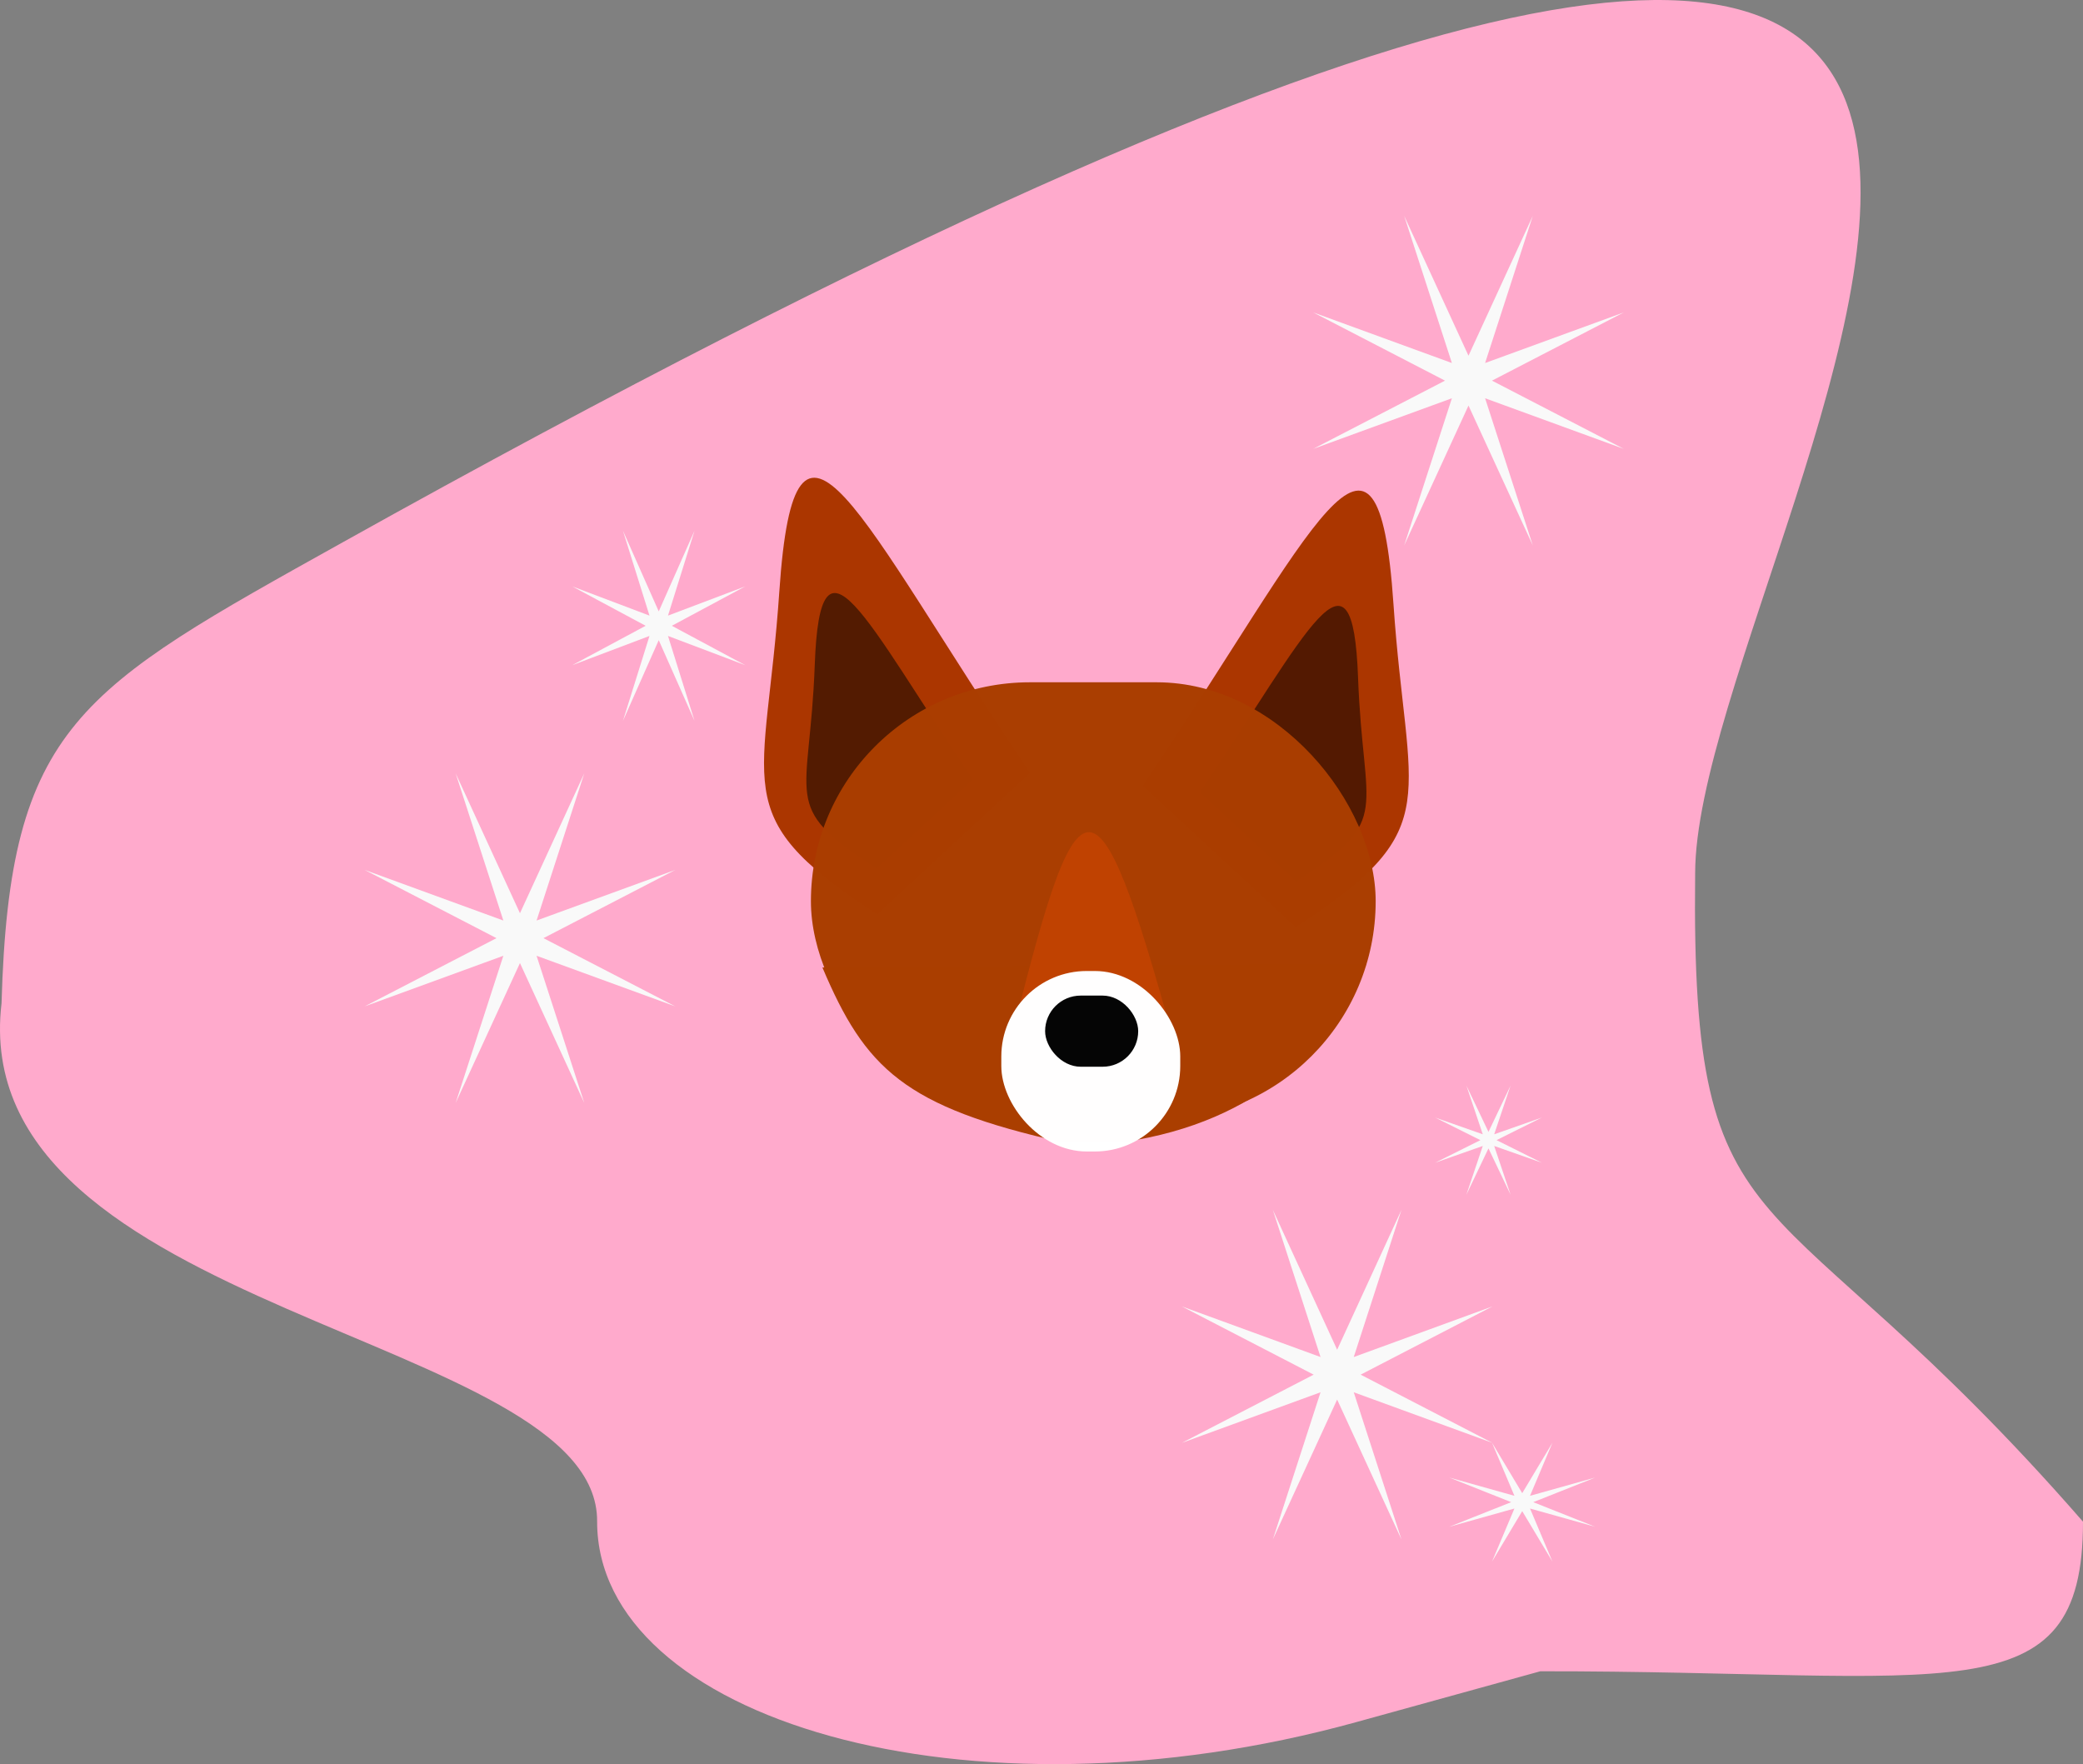 <?xml version="1.0" encoding="UTF-8" standalone="no"?>
<svg
   xmlns:dc="http://purl.org/dc/elements/1.1/"
   xmlns:cc="http://creativecommons.org/ns#"
   xmlns:rdf="http://www.w3.org/1999/02/22-rdf-syntax-ns#"
   xmlns:svg="http://www.w3.org/2000/svg"
   xmlns="http://www.w3.org/2000/svg"
   xmlns:sodipodi="http://sodipodi.sourceforge.net/DTD/sodipodi-0.dtd"
   xmlns:inkscape="http://www.inkscape.org/namespaces/inkscape"
   width="100.4mm"
   height="85.025mm"
   viewBox="0 0 100.4 85.025"
   version="1.1"
   id="svg8"
   sodipodi:docname="1-2.svg"
   inkscape:version="1.0.1 (3bc2e813f5, 2020-09-07)">
  <rect x="0" y="0" width="100.4" height="85.025" fill="#808080" stroke="none"/>
  <defs
     id="defs2">
    <inkscape:path-effect
       effect="bspline"
       id="path-effect976"
       is_visible="true"
       lpeversion="1"
       weight="33.333"
       steps="2"
       helper_size="0"
       apply_no_weight="true"
       apply_with_weight="true"
       only_selected="false" />
    <inkscape:path-effect
       effect="bspline"
       id="path-effect915"
       is_visible="true"
       lpeversion="1"
       weight="33.333"
       steps="2"
       helper_size="0"
       apply_no_weight="true"
       apply_with_weight="true"
       only_selected="false" />
    <inkscape:path-effect
       effect="bspline"
       id="path-effect896"
       is_visible="true"
       lpeversion="1"
       weight="33.333"
       steps="2"
       helper_size="0"
       apply_no_weight="true"
       apply_with_weight="true"
       only_selected="false" />
  </defs>
  <sodipodi:namedview
     id="base"
     pagecolor="#ffffff"
     bordercolor="#666666"
     borderopacity="1.0"
     inkscape:pageopacity="0.0"
     inkscape:pageshadow="2"
     inkscape:zoom="2.8"
     inkscape:cx="76.564682"
     inkscape:cy="190.26347"
     inkscape:document-units="mm"
     inkscape:current-layer="layer1"
     inkscape:document-rotation="0"
     showgrid="false"
     inkscape:window-width="1920"
     inkscape:window-height="1017"
     inkscape:window-x="-8"
     inkscape:window-y="-8"
     inkscape:window-maximized="1"
     fit-margin-top="0"
     fit-margin-left="0"
     fit-margin-right="0"
     fit-margin-bottom="0" />
  <g
     inkscape:label="Layer 1"
     inkscape:groupmode="layer"
     id="layer1"
     transform="translate(-44.946,-37.423)">
    <path
       id="path999"
       style="opacity:0.993;fill:#ffaacc;fill-opacity:1;fill-rule:evenodd;stroke:none;stroke-width:0.409;stroke-linecap:round;stroke-linejoin:round;stroke-miterlimit:4;stroke-dasharray:none;stroke-opacity:1;paint-order:stroke fill markers"
       d="m 119.188,117.973 c 19.749,-0.019 26.158,2.244 26.158,-7.211 C 130.273,93.467 126.437,98.48 126.652,79.52 126.652,62.507 168.229,4.012 61.492,63.545 48.759,70.647 45.398,72.34 45.02,85.779 c -1.773,14.978 28.792,15.926 28.707,24.983 0,9.468 17.752,14.865 36.594,9.66 z"
       sodipodi:nodetypes="cccsccsc" />
    <path
       style="fill:#ab3600;fill-opacity:1;stroke:none;stroke-width:0.204px;stroke-linecap:butt;stroke-linejoin:miter;stroke-opacity:1"
       d="m 94.581,74.675 c -8.341,-12.387 -11.309,-19.974 -12.071,-8.753 -0.645,9.497 -2.572,10.761 4.403,15.356 l 0.311,0.205"
       id="path1082-8-0"
       sodipodi:nodetypes="cssc" />
    <path
       style="fill:#ab3600;fill-opacity:1;stroke:none;stroke-width:0.204px;stroke-linecap:butt;stroke-linejoin:miter;stroke-opacity:1"
       d="m 100.04,75.295 c 8.341,-12.387 11.309,-19.974 12.071,-8.753 0.645,9.497 2.572,10.761 -4.403,15.356 l -0.311,0.205"
       id="path1082-8"
       sodipodi:nodetypes="cssc" />
    <path
       style="fill:#531901;fill-opacity:1;stroke:none;stroke-width:1.029;stroke-linecap:butt;stroke-linejoin:miter;stroke-miterlimit:4;stroke-dasharray:none;stroke-opacity:1"
       d="m 102.786,75.609 c 5.264,-7.818 7.358,-12.618 7.618,-5.524 0.241,6.589 1.655,6.771 -2.779,9.692 l -0.196,0.129"
       id="path1082-4-7"
       sodipodi:nodetypes="cssc" />
    <path
       style="fill:#531b01;fill-opacity:1;stroke:none;stroke-width:1.029;stroke-linecap:butt;stroke-linejoin:miter;stroke-miterlimit:4;stroke-dasharray:none;stroke-opacity:1"
       d="m 91.835,74.989 c -5.264,-7.818 -7.358,-12.618 -7.618,-5.524 -0.241,6.589 -1.655,6.771 2.779,9.692 l 0.196,0.129"
       id="path1082-4-7-2"
       sodipodi:nodetypes="cssc" />
    <rect
       style="opacity:0.993;fill:#aa3e00;fill-opacity:1;fill-rule:evenodd;stroke:none;stroke-width:5.839;stroke-linecap:round;stroke-linejoin:round;stroke-opacity:1;paint-order:stroke fill markers"
       id="rect837"
       width="27.221"
       height="21.105"
       x="84.032"
       y="70.307"
       ry="10.552" />
    <path
       style="fill:#aa3e00;fill-opacity:1;stroke:none;stroke-width:0.234px;stroke-linecap:butt;stroke-linejoin:miter;stroke-opacity:1"
       d="m 84.586,84.052 c 2.059,4.862 3.932,6.722 11.613,8.434 l 2.915,-0.023 C 105.712,91.484 109.154,87.748 110.808,83.867"
       id="path885"
       sodipodi:nodetypes="cccc" />
    <path
       style="fill:#c04201;fill-opacity:1;stroke:none;stroke-width:0.233px;stroke-linecap:butt;stroke-linejoin:miter;stroke-opacity:1"
       d="m 93.557,88.02 c 3.336,-13.473 4.128,-14.373 7.989,-0.331 v 0"
       id="path941"
       sodipodi:nodetypes="ccc" />
    <rect
       style="opacity:0.993;fill:#ffffff;fill-opacity:1;fill-rule:evenodd;stroke:none;stroke-width:2.569;stroke-linecap:round;stroke-linejoin:round;stroke-opacity:1;paint-order:stroke fill markers"
       id="rect837-5"
       width="8.625"
       height="8.699"
       x="93.209"
       y="84.222"
       ry="4.12" />
    <rect
       style="opacity:0.993;fill:#050505;fill-opacity:1;fill-rule:evenodd;stroke:none;stroke-width:0.956;stroke-linecap:round;stroke-linejoin:round;stroke-opacity:1;paint-order:stroke fill markers"
       id="rect837-5-2"
       width="4.487"
       height="3.429"
       x="95.32"
       y="85.407"
       ry="1.715" />
    <path
       sodipodi:type="star"
       style="opacity:0.993;fill:#f9f9f9;fill-rule:evenodd;stroke-width:1.029;stroke-linecap:round;stroke-linejoin:round;paint-order:stroke fill markers"
       id="path873"
       sodipodi:sides="8"
       sodipodi:cx="72.875244"
       sodipodi:cy="80.052795"
       sodipodi:r1="0.1984375"
       sodipodi:r2="1.4174107"
       sodipodi:arg1="0.78539816"
       sodipodi:arg2="1.1780972"
       inkscape:flatsided="false"
       inkscape:rounded="0"
       inkscape:randomized="0"
       d="m 73.016,80.193 0.402,1.169 -0.542,-1.111 -0.542,1.111 0.402,-1.169 -1.169,0.402 1.111,-0.542 -1.111,-0.542 1.169,0.402 -0.402,-1.169 0.542,1.111 0.542,-1.111 -0.402,1.169 1.169,-0.402 -1.111,0.542 1.111,0.542 z"
       inkscape:transform-center-x="-8.7459866"
       inkscape:transform-center-y="-2.6976196"
       transform="matrix(5.718,0,0,6.067,-346.697,-403.043)" />
    <path
       sodipodi:type="star"
       style="opacity:0.993;fill:#f9f9f9;fill-rule:evenodd;stroke-width:1.029;stroke-linecap:round;stroke-linejoin:round;paint-order:stroke fill markers"
       id="path873-1"
       sodipodi:sides="8"
       sodipodi:cx="72.875244"
       sodipodi:cy="80.052795"
       sodipodi:r1="0.1984375"
       sodipodi:r2="1.4174107"
       sodipodi:arg1="0.78539816"
       sodipodi:arg2="1.1780972"
       inkscape:flatsided="false"
       inkscape:rounded="0"
       inkscape:randomized="0"
       d="m 73.016,80.193 0.402,1.169 -0.542,-1.111 -0.542,1.111 0.402,-1.169 -1.169,0.402 1.111,-0.542 -1.111,-0.542 1.169,0.402 -0.402,-1.169 0.542,1.111 0.542,-1.111 -0.402,1.169 1.169,-0.402 -1.111,0.542 1.111,0.542 z"
       inkscape:transform-center-x="-8.7459866"
       inkscape:transform-center-y="-2.6976196"
       transform="matrix(5.718,0,0,6.067,-300.978,-429.913)" />
    <path
       sodipodi:type="star"
       style="opacity:0.993;fill:#f9f9f9;fill-rule:evenodd;stroke-width:1.029;stroke-linecap:round;stroke-linejoin:round;paint-order:stroke fill markers"
       id="path873-7"
       sodipodi:sides="8"
       sodipodi:cx="72.875244"
       sodipodi:cy="80.052795"
       sodipodi:r1="0.1984375"
       sodipodi:r2="1.4174107"
       sodipodi:arg1="0.78539816"
       sodipodi:arg2="1.1780972"
       inkscape:flatsided="false"
       inkscape:rounded="0"
       inkscape:randomized="0"
       d="m 73.016,80.193 0.402,1.169 -0.542,-1.111 -0.542,1.111 0.402,-1.169 -1.169,0.402 1.111,-0.542 -1.111,-0.542 1.169,0.402 -0.402,-1.169 0.542,1.111 0.542,-1.111 -0.402,1.169 1.169,-0.402 -1.111,0.542 1.111,0.542 z"
       inkscape:transform-center-x="-8.7459866"
       inkscape:transform-center-y="-2.6976196"
       transform="matrix(5.718,0,0,6.067,-307.309,-382.005)" />
    <path
       sodipodi:type="star"
       style="opacity:0.993;fill:#f9f9f9;fill-rule:evenodd;stroke-width:1.029;stroke-linecap:round;stroke-linejoin:round;paint-order:stroke fill markers"
       id="path873-5"
       sodipodi:sides="8"
       sodipodi:cx="72.875244"
       sodipodi:cy="80.052795"
       sodipodi:r1="0.1984375"
       sodipodi:r2="1.4174107"
       sodipodi:arg1="0.78539816"
       sodipodi:arg2="1.1780972"
       inkscape:flatsided="false"
       inkscape:rounded="0"
       inkscape:randomized="0"
       d="m 73.016,80.193 0.402,1.169 -0.542,-1.111 -0.542,1.111 0.402,-1.169 -1.169,0.402 1.111,-0.542 -1.111,-0.542 1.169,0.402 -0.402,-1.169 0.542,1.111 0.542,-1.111 -0.402,1.169 1.169,-0.402 -1.111,0.542 1.111,0.542 z"
       inkscape:transform-center-x="-3.0066442"
       inkscape:transform-center-y="-0.893593"
       transform="matrix(1.966,0,0,2.01,-26.584,-68.533)" />
    <path
       sodipodi:type="star"
       style="opacity:0.993;fill:#f9f9f9;fill-rule:evenodd;stroke-width:1.029;stroke-linecap:round;stroke-linejoin:round;paint-order:stroke fill markers"
       id="path873-9"
       sodipodi:sides="8"
       sodipodi:cx="72.875244"
       sodipodi:cy="80.052795"
       sodipodi:r1="0.1984375"
       sodipodi:r2="1.4174107"
       sodipodi:arg1="0.78539816"
       sodipodi:arg2="1.1780972"
       inkscape:flatsided="false"
       inkscape:rounded="0"
       inkscape:randomized="0"
       d="m 73.016,80.193 0.402,1.169 -0.542,-1.111 -0.542,1.111 0.402,-1.169 -1.169,0.402 1.111,-0.542 -1.111,-0.542 1.169,0.402 -0.402,-1.169 0.542,1.111 0.542,-1.111 -0.402,1.169 1.169,-0.402 -1.111,0.542 1.111,0.542 z"
       inkscape:transform-center-x="-4.110361"
       inkscape:transform-center-y="-0.97332906"
       transform="matrix(2.687,0,0,2.189,-77.501,-65.414)" />
    <path
       sodipodi:type="star"
       style="opacity:0.993;fill:#f9f9f9;fill-rule:evenodd;stroke-width:1.029;stroke-linecap:round;stroke-linejoin:round;paint-order:stroke fill markers"
       id="path873-18"
       sodipodi:sides="8"
       sodipodi:cx="72.875244"
       sodipodi:cy="80.052795"
       sodipodi:r1="0.1984375"
       sodipodi:r2="1.4174107"
       sodipodi:arg1="0.78539816"
       sodipodi:arg2="1.1780972"
       inkscape:flatsided="false"
       inkscape:rounded="0"
       inkscape:randomized="0"
       d="m 73.016,80.193 0.402,1.169 -0.542,-1.111 -0.542,1.111 0.402,-1.169 -1.169,0.402 1.111,-0.542 -1.111,-0.542 1.169,0.402 -0.402,-1.169 0.542,1.111 0.542,-1.111 -0.402,1.169 1.169,-0.402 -1.111,0.542 1.111,0.542 z"
       inkscape:transform-center-x="-4.8703521"
       inkscape:transform-center-y="-1.5573596"
       transform="matrix(3.184,0,0,3.502,-155.34,-212.762)" />
  </g>
</svg>
